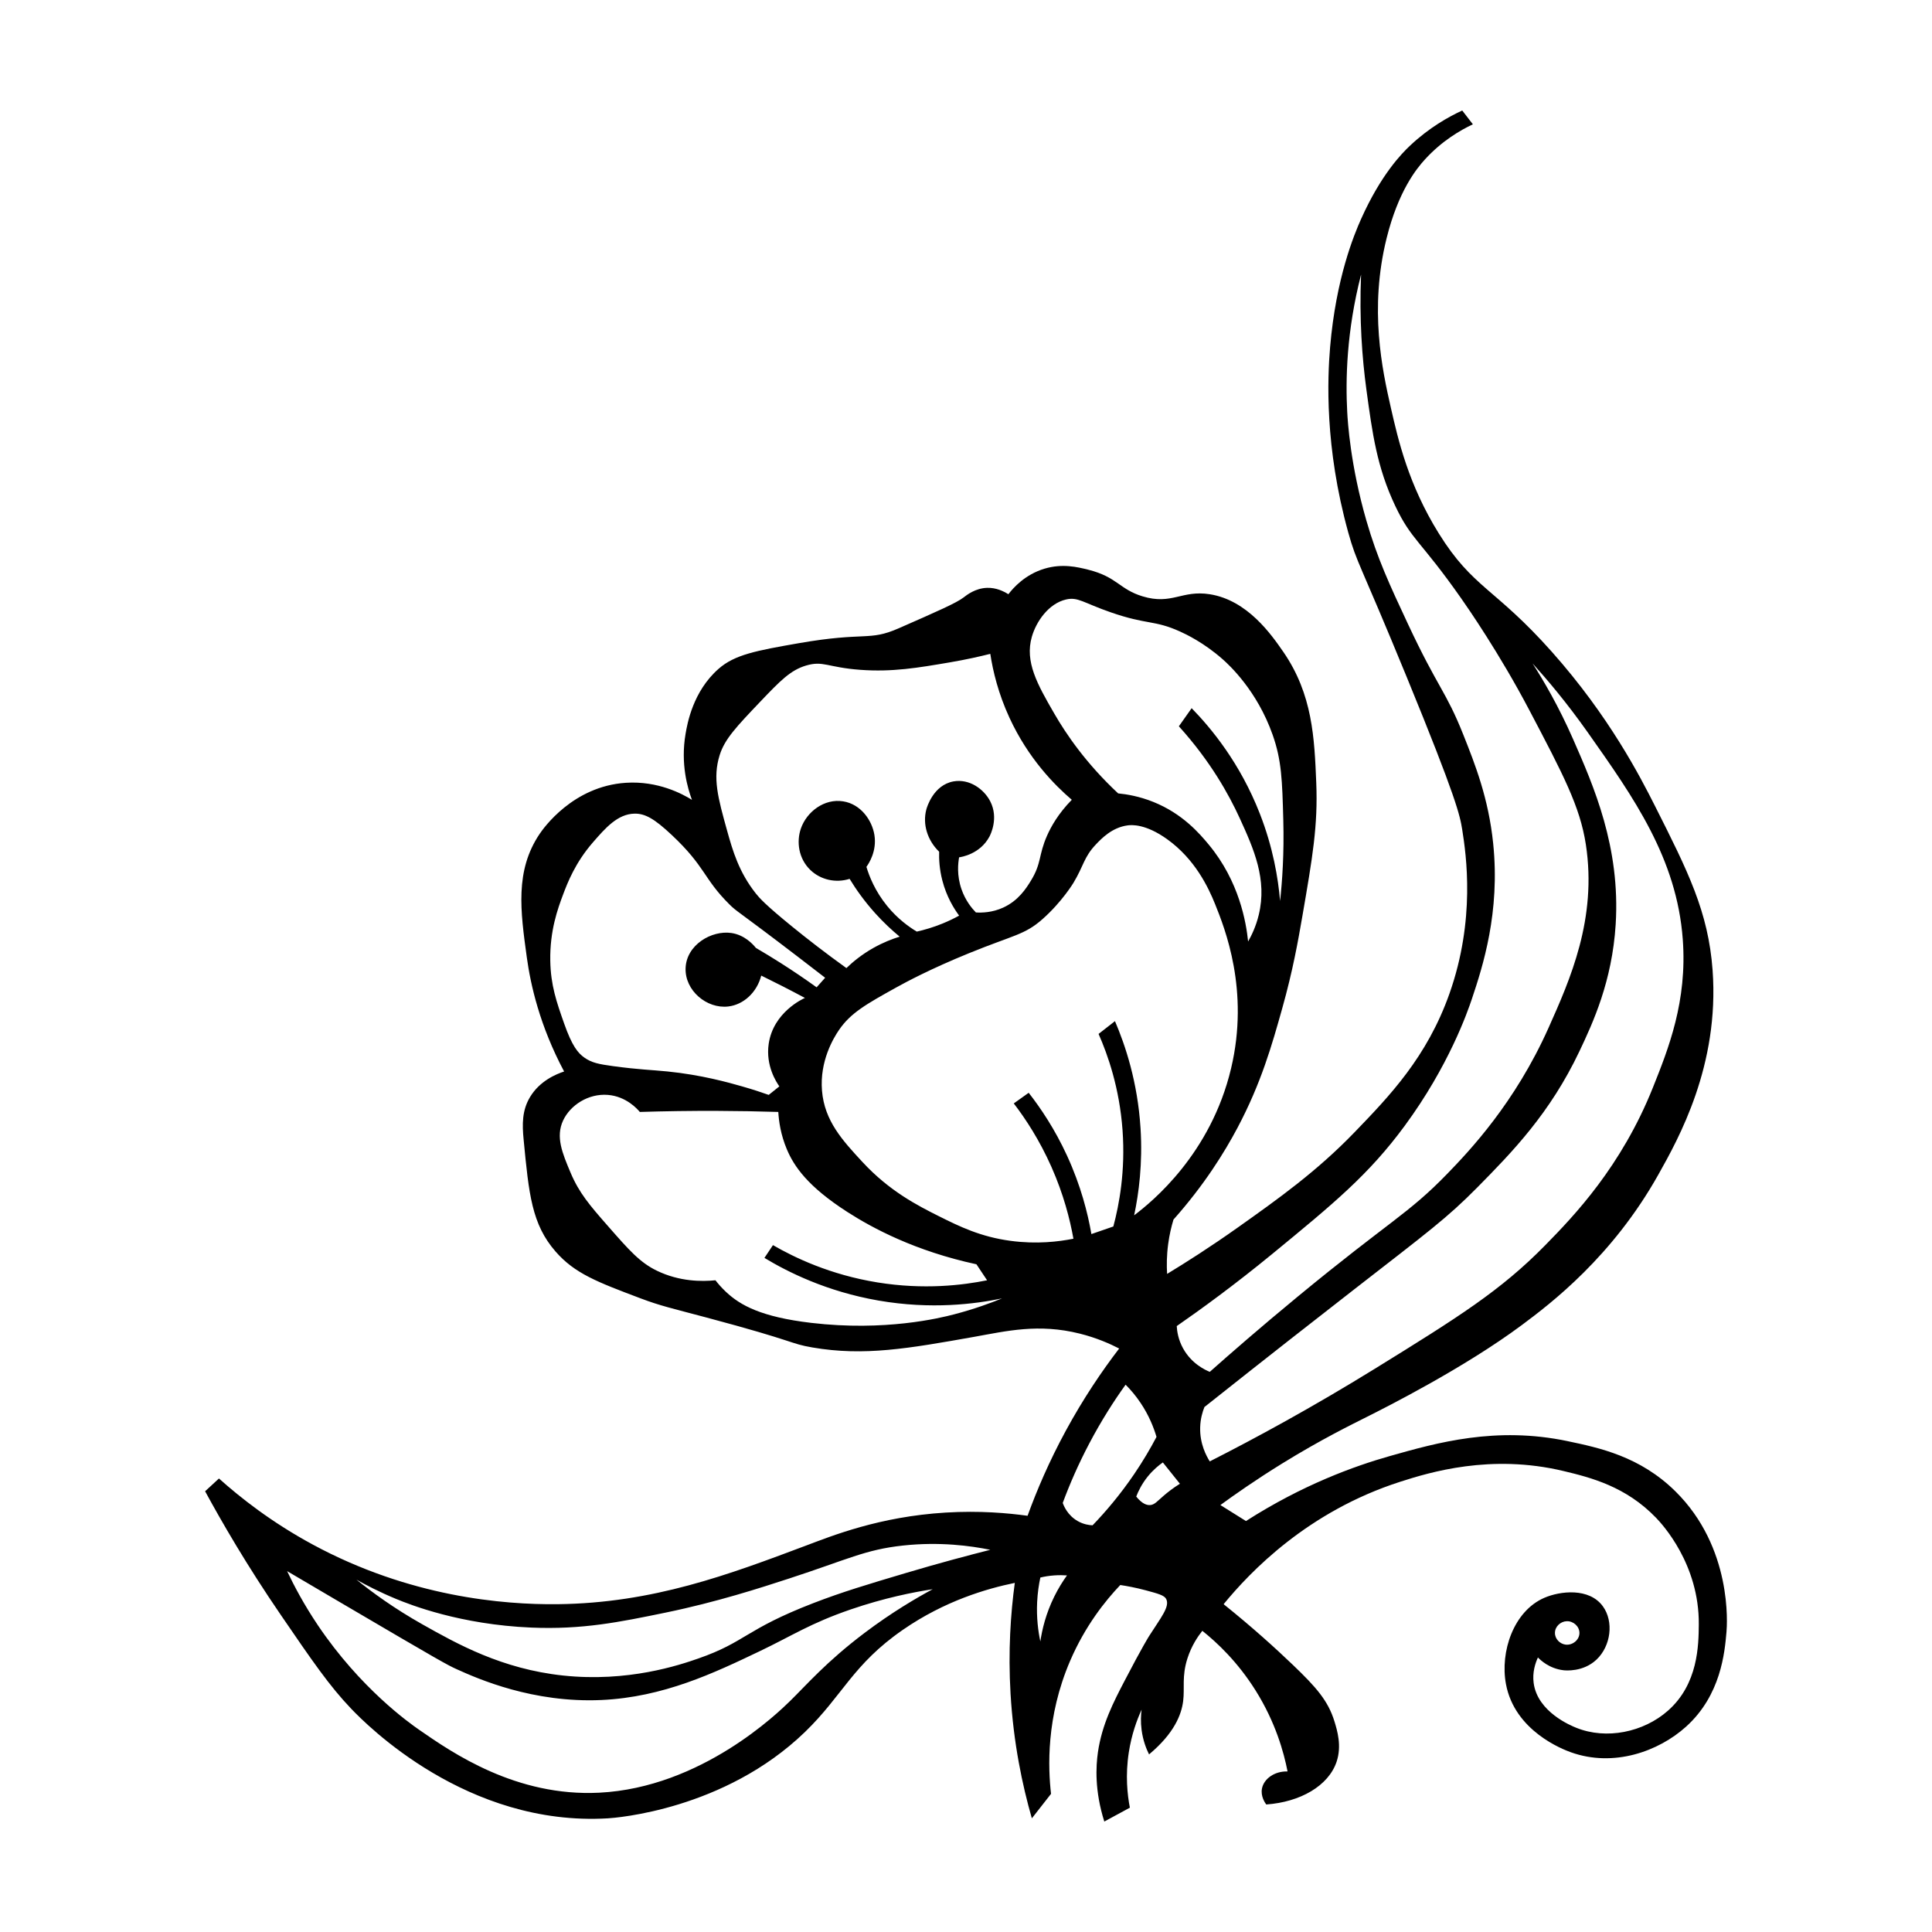 <?xml version="1.0" encoding="UTF-8"?>
<!-- Uploaded to: ICON Repo, www.svgrepo.com, Generator: ICON Repo Mixer Tools -->
<svg fill="#000000" width="800px" height="800px" version="1.1" viewBox="144 144 512 512" xmlns="http://www.w3.org/2000/svg">
 <path d="m559.46 525.92c-19.051-4-34.625 0.406-47.152 3.953-9.406 2.664-23.086 7.602-38.113 17.219-2.258-1.41-4.519-2.82-6.777-4.238 3.648-2.664 9.262-6.621 16.375-11.012 10.398-6.418 18.363-10.297 22.586-12.426 4.742-2.383 25.641-12.887 40.941-24.277 7.707-5.738 23.938-18.078 36.137-39.812 5.344-9.523 16.246-28.934 14.398-54.211-1.133-15.504-6.551-26.238-15.246-43.48-3.934-7.801-12.148-23.82-27.387-40.941-15.098-16.965-20.879-16.793-29.926-31.336-8.074-12.977-10.781-24.863-12.707-33.316-2.293-10.078-5.773-26.164-1.129-44.891 3.113-12.543 7.93-18.445 10.16-20.895 4.516-4.949 9.418-7.766 12.707-9.316-0.941-1.207-1.883-2.434-2.82-3.656-3.613 1.668-8.75 4.523-13.836 9.316-2.106 1.988-7.664 7.57-12.988 19.48-1.844 4.125-6.637 15.664-8.188 33.883-0.699 8.211-1.48 26.48 4.801 49.125 2.289 8.242 2.863 7.523 15.527 38.395 13.129 32.004 14.09 36.633 14.68 40.375 1.059 6.699 3.559 23.859-3.387 43.48-5.953 16.82-15.906 27.145-25.129 36.703-10.051 10.422-20.332 17.719-30.773 25.129-7.57 5.371-14.141 9.531-18.918 12.426-0.137-2.203-0.121-4.887 0.281-7.906 0.332-2.484 0.855-4.664 1.41-6.492 8.207-9.219 13.543-17.887 16.938-24.277 6.316-11.895 9.164-22.027 11.859-31.617 2.863-10.184 4.231-18.008 5.367-24.562 2.684-15.547 4.133-23.945 3.672-35.293-0.484-11.809-0.957-23.453-8.75-34.727-3.109-4.492-9.457-13.672-19.48-15.246-7.426-1.164-10.027 2.918-17.789 0.562-6.184-1.875-6.707-5.129-14.398-7.059-2.922-0.734-6.891-1.676-11.578-0.281-5.215 1.559-8.328 5.125-9.598 6.777-1.266-0.797-3.246-1.77-5.648-1.691-3.133 0.098-5.402 1.914-6.211 2.539-1.898 1.465-7.008 3.707-17.219 8.188-7.961 3.492-8.734 0.84-26.539 3.953-11.203 1.961-16.895 3.019-21.176 6.777-6.82 5.984-8.293 14.559-8.75 17.219-1.379 8.02 0.57 14.496 1.691 17.504-2.57-1.586-9.004-5.066-17.504-4.519-14.07 0.91-21.895 12.113-22.867 13.551-6.559 9.73-5.094 20.383-3.387 32.754 1.004 7.281 3.426 18.098 9.879 30.207-2.098 0.691-6.453 2.473-9.035 6.777-2.137 3.562-2.086 7.238-1.691 11.297 1.391 14.469 2.152 22.406 8.469 29.645 5.082 5.824 11.027 8.066 22.586 12.426 5.231 1.969 8.027 2.555 17.504 5.082 24 6.398 21.781 6.84 27.953 7.906 13.723 2.363 25.418 0.289 42.914-2.82 8.578-1.527 17.004-3.586 27.953-0.848 4.516 1.129 8.074 2.731 10.445 3.953-4.539 5.918-9.453 13.156-14.117 21.738-4.434 8.16-7.715 15.84-10.16 22.586-5.09-0.707-12.652-1.402-21.738-0.848-17.543 1.074-30.066 6.152-36.984 8.75-20.477 7.699-40.527 15.234-65.781 15.527-14.496 0.168-39.309-1.949-64.938-15.809-10.938-5.914-19.191-12.438-24.848-17.504-1.223 1.129-2.449 2.258-3.672 3.387 4.398 8.09 11.023 19.574 20.047 32.754 8.41 12.289 12.867 18.801 18.637 24.844 4.106 4.301 30.742 31.293 68.043 29.078 2.019-0.121 30.863-2.223 52.23-22.867 10.02-9.684 12.664-17.906 25.977-27.105 11.094-7.668 22.188-10.891 29.645-12.426-1.102 8.102-1.793 18.047-1.129 29.363 0.77 13.145 3.144 24.328 5.648 33.035 1.691-2.168 3.387-4.328 5.082-6.492-0.77-6.731-1.375-20.309 5.082-35.293 3.981-9.238 9.281-15.852 13.27-20.047 1.641 0.246 3.996 0.664 6.777 1.41 3.231 0.867 4.852 1.316 5.367 2.258 1.09 2.012-1.375 4.941-4.519 9.879 0 0-1.754 2.75-6.492 11.859-2.867 5.508-5.992 11.504-7.059 18.918-0.539 3.727-0.891 10.168 1.691 18.355 2.258-1.223 4.519-2.449 6.777-3.672-0.66-3.41-1.23-8.559-0.281-14.68 0.73-4.719 2.133-8.543 3.387-11.297-0.18 1.391-0.277 3.234 0 5.367 0.367 2.812 1.25 5.023 1.977 6.492 6.731-5.633 8.59-10.605 9.035-14.117 0.449-3.508-0.395-6.523 1.129-11.297 1.066-3.352 2.746-5.82 3.953-7.34 3.879 3.098 9.352 8.207 14.117 15.809 5.281 8.422 7.477 16.363 8.469 21.457-3.481-0.098-6.273 1.965-6.777 4.519-0.402 2.055 0.801 3.793 1.129 4.238 9.023-0.641 16.48-4.934 18.637-11.297 1.43-4.227 0.172-8.332-0.562-10.73-1.684-5.481-4.856-9.07-11.012-14.965-4.621-4.43-10.75-9.984-18.355-16.09 6.992-8.535 22.273-24.586 46.871-32.469 7.68-2.457 23.891-7.438 43.195-2.82 7.227 1.727 16.559 4.09 24.562 12.426 1.57 1.637 11.438 12.242 11.297 28.234-0.051 5.481-0.141 15.785-8.188 22.867-6.484 5.715-16.312 7.727-24.277 4.519-1.309-0.527-10.258-4.137-11.297-11.859-0.379-2.84 0.438-5.269 1.129-6.777 0.672 0.691 3.008 2.949 6.777 3.387 0.508 0.059 5.203 0.527 8.75-2.82 3.828-3.617 4.621-10.082 1.691-14.117-3.629-5.004-11.367-4.062-15.527-2.258-8.121 3.516-11.77 14.273-10.16 22.867 2.324 12.445 15.078 17.305 17.219 18.07 11.34 4.051 23.227-0.23 30.492-6.777 9.273-8.352 10.258-19.688 10.73-25.129 0.172-1.949 1.598-22.324-13.551-37.266-9.398-9.262-20.148-11.52-28.531-13.281zm-186.34 50.816c-10.188 7.688-15.402 13.816-19.766 18.07-3.098 3.023-23.488 22.918-50.539 24.277-22.066 1.113-38.965-10.594-47.715-16.656-2.691-1.863-15.598-11.023-26.824-27.668-3.754-5.57-6.398-10.609-8.188-14.398 4.449 2.621 9.512 5.598 14.398 8.469 26.453 15.543 28.113 16.426 30.492 17.504 5.723 2.594 20.273 9.008 38.395 8.188 16.438-0.746 29.891-7.168 42.066-12.988 8.539-4.082 13.297-7.336 23.996-11.012 8.922-3.062 16.586-4.57 21.738-5.367-4.348 2.348-10.816 6.121-18.055 11.582zm10.73-15.809c-9.75 2.902-16.594 4.938-24.277 7.906-18.141 7.008-17.906 10.293-30.492 14.68-5.066 1.77-18.672 6.348-35.855 4.519-16.258-1.734-28.082-8.383-37.266-13.551-7.527-4.238-13.395-8.543-17.504-11.859 2.488 1.402 6.039 3.254 10.445 5.082 3.844 1.598 17.129 6.828 35.855 7.621 13.562 0.578 23.41-1.449 35.574-3.953 13.613-2.801 25.184-6.57 32.754-9.035 15.578-5.074 20.199-7.672 30.207-8.75 9.789-1.055 17.949 0.074 23.148 1.129-5.648 1.426-13.41 3.477-22.59 6.211zm33.598-248.17c1.176-4.09 4.453-8.801 9.035-9.879 3.195-0.754 4.539 0.848 11.859 3.387 9.73 3.379 11.465 1.98 18.355 5.082 1.598 0.719 6.359 2.984 11.297 7.34 1.684 1.484 9.125 8.281 13.27 20.047 2.387 6.781 2.535 12.047 2.82 22.586 0.246 8.914-0.293 16.305-0.848 21.457-0.516-6.082-1.867-14.188-5.367-23.148-5.231-13.402-12.871-22.625-18.07-27.953-1.129 1.602-2.258 3.199-3.387 4.801 8.418 9.301 13.297 18.184 16.09 24.277 3.805 8.297 7.352 16.328 5.082 25.695-0.746 3.09-1.926 5.492-2.82 7.059-0.52-5.09-2.359-15.965-10.445-25.695-2.43-2.922-6.898-8.168-14.68-11.297-3.68-1.477-6.984-2.035-9.316-2.258-8.535-7.969-13.801-15.734-16.938-21.176-4.512-7.785-7.832-13.727-5.938-20.324zm-82.723 31.34c1.328-4.246 4.465-7.535 10.73-14.117 5.301-5.566 8.035-8.375 12.141-9.598 4.574-1.367 5.664 0.484 14.398 1.129 8.465 0.625 15.266-0.535 23.715-1.977 4.445-0.754 8.117-1.602 10.73-2.258 0.699 4.574 2.109 10.504 5.082 16.938 4.988 10.809 11.977 17.855 16.516 21.738-3.621 3.699-5.516 7.148-6.566 9.527-2.289 5.188-1.41 7.234-4.238 11.859-1.254 2.055-3.32 5.34-7.41 7.199-2.887 1.309-5.594 1.371-7.199 1.27-1.039-1.062-2.75-3.094-3.812-6.141-1.293-3.727-0.91-6.957-0.637-8.469 0.492-0.066 5.551-0.805 8.047-5.508 0.258-0.484 2.488-4.871 0.211-9.316-1.688-3.289-5.559-6.039-9.738-5.297-5.359 0.957-7.062 6.906-7.199 7.41-1.055 3.914 0.266 8.207 3.387 11.227-0.059 1.965 0.07 4.613 0.848 7.621 1.109 4.289 3.055 7.426 4.449 9.316-1.309 0.719-2.793 1.445-4.449 2.117-2.469 1.004-4.769 1.668-6.777 2.117-2.07-1.246-5.055-3.371-7.836-6.777-3.238-3.969-4.766-7.914-5.508-10.379 0.539-0.75 2.832-4.102 2.117-8.469-0.637-3.883-3.578-8.133-8.258-8.891-5.039-0.82-9.691 2.777-11.227 7.199-1.215 3.508-0.625 7.996 2.539 11.012 2.719 2.594 6.707 3.488 10.375 2.328 1.664 2.734 3.871 5.879 6.777 9.105 2.242 2.488 4.465 4.539 6.492 6.211-1.965 0.605-4.359 1.527-6.918 2.961-3.141 1.762-5.512 3.738-7.199 5.367-5.602-4.027-10.418-7.773-14.398-11.012-7.188-5.848-8.715-7.637-9.598-8.75-4.5-5.684-6.125-11.301-7.621-16.656-2.418-8.707-3.883-13.93-1.965-20.039zm-44.895 54.488c-0.137-7.949 1.988-13.785 3.387-17.504 1.188-3.164 3.231-8.457 7.906-13.836 3.309-3.805 6.551-7.527 11.012-7.621 2.785-0.059 5.269 1.316 9.879 5.648 9.008 8.457 8.359 11.504 15.246 18.355 2.133 2.117 1.594 1.23 18.07 13.836 3.094 2.363 5.633 4.328 7.34 5.648-0.75 0.848-1.508 1.691-2.258 2.539-2.996-2.156-6.191-4.332-9.598-6.492-2.203-1.395-4.367-2.715-6.492-3.953-0.781-0.969-3.008-3.441-6.492-3.953-5.25-0.77-11.922 3.125-12.141 9.316-0.211 5.93 5.602 10.82 11.297 10.16 4.074-0.473 7.609-3.734 8.75-8.188 1.859 0.91 3.742 1.848 5.648 2.82 2.019 1.031 3.996 2.07 5.93 3.102-0.52 0.223-8.367 3.789-9.598 12.141-0.867 5.863 2.098 10.273 2.82 11.297-0.941 0.75-1.883 1.508-2.82 2.258-1.707-0.605-4.125-1.422-7.059-2.258-3.668-1.047-10.758-3.043-19.766-3.953-4.238-0.43-7.461-0.469-14.398-1.41-3.789-0.516-5.688-0.891-7.621-2.258-1.719-1.215-3.269-3.074-5.367-9.035-1.996-5.664-3.566-10.141-3.676-16.66zm107.01 93.734c-3.758 0.984-18.34 4.551-37.832 2.258-13.27-1.559-18.816-4.656-22.586-8.188-1.281-1.199-2.215-2.316-2.82-3.102-3.586 0.359-9.488 0.387-15.527-2.539-4.504-2.18-7.332-5.406-12.988-11.859-4.746-5.41-7.613-8.734-9.879-14.117-2.176-5.16-4.004-9.488-1.977-13.836 1.891-4.051 6.68-7.188 11.859-6.777 4.898 0.395 7.859 3.785 8.469 4.519 6.672-0.207 13.547-0.309 20.609-0.281 5.481 0.02 10.852 0.117 16.09 0.281 0.141 2.438 0.625 5.992 2.258 9.879 1.895 4.504 5.492 9.848 16.09 16.656 6.574 4.223 17.895 10.328 34.164 13.836 0.941 1.41 1.883 2.82 2.82 4.238-6.41 1.293-16.703 2.574-29.078 0.562-12.531-2.035-21.984-6.59-27.668-9.879-0.75 1.129-1.508 2.258-2.258 3.387 6.109 3.691 16.418 8.902 30.207 11.297 14.051 2.438 25.715 0.906 32.754-0.562-2.902 1.18-7.266 2.809-12.707 4.227zm42.207-23.289c-0.918 0.316-1.832 0.637-2.75 0.953-1.023 0.352-2.047 0.707-3.066 1.059-0.957-5.543-2.793-12.812-6.457-20.789-3.234-7.023-6.961-12.566-10.16-16.656-1.316 0.941-2.637 1.883-3.953 2.82 3.133 4.09 6.82 9.699 9.984 16.832 3.223 7.269 4.906 13.891 5.824 19.023-3.84 0.77-9.688 1.5-16.656 0.562-7.949-1.066-13.512-3.793-18.918-6.492-5.727-2.863-13.191-6.68-20.328-14.398-5.281-5.707-10.078-10.891-10.73-18.918-0.637-7.82 3.023-13.91 4.519-16.09 3.066-4.484 7.168-6.816 15.246-11.297 2.43-1.344 8.898-4.84 19.199-9.035 11.922-4.852 14.738-4.84 19.48-9.035 5.16-4.559 8.188-9.598 8.188-9.598 2.742-4.559 2.762-6.828 5.93-10.16 1.5-1.582 4.312-4.543 8.469-5.082 0.953-0.121 4.676-0.469 10.445 3.672 7.356 5.273 10.898 12.715 12.707 17.219 2.574 6.414 9.141 22.781 4.238 43.48-5.375 22.707-20.938 35.379-25.695 38.965 1.238-5.844 2.281-13.758 1.691-23.078-0.77-12.258-4.047-22.012-6.777-28.375-1.445 1.129-2.891 2.258-4.344 3.387 2.449 5.547 5.543 14.332 6.352 25.52 0.785 10.84-0.891 19.73-2.438 25.512zm-15.672 98.109c-2.211 4.5-3.203 8.68-3.672 11.859-0.586-2.742-1.047-6.309-0.848-10.445 0.121-2.438 0.449-4.621 0.848-6.492 1.039-0.246 2.273-0.465 3.672-0.562 1.258-0.09 2.402-0.07 3.387 0-1.129 1.566-2.305 3.445-3.387 5.641zm10.168-18.918c-0.855-0.035-2.367-0.223-3.953-1.129-2.68-1.531-3.684-4.039-3.953-4.801 1.777-4.801 4.074-10.148 7.059-15.809 3.164-6 6.473-11.176 9.598-15.527 1.254 1.254 2.637 2.84 3.953 4.801 2.266 3.367 3.516 6.594 4.238 9.035-1.633 3.102-3.586 6.434-5.93 9.879-3.691 5.426-7.508 9.914-11.012 13.551zm18.914-7.902c-1.82 1.562-2.484 2.465-3.672 2.539-0.777 0.051-2.051-0.23-3.672-2.258 0.539-1.402 1.473-3.359 3.102-5.367 1.387-1.703 2.832-2.887 3.953-3.672 1.508 1.883 3.012 3.762 4.519 5.648-1.836 1.148-3.234 2.258-4.231 3.109zm5.082-38.965c-1.305-2.363-1.617-4.594-1.691-5.93 6.344-4.398 15.227-10.836 25.414-19.199 16.148-13.262 25.477-20.922 35.008-33.883 11.664-15.855 16.625-30.133 17.789-33.598 2.902-8.664 7.527-22.969 5.648-41.223-1.238-12.016-4.812-21.016-7.906-28.797-4.609-11.602-6.731-12.359-14.68-29.363-4.852-10.379-8.105-17.336-11.012-27.387-4.246-14.688-4.949-26.285-5.082-28.797-0.457-8.539-0.211-21.305 3.672-36.422-0.5 11.898 0.289 22.207 1.41 30.492 1.594 11.719 2.797 20.559 7.621 30.773 4.324 9.145 6.715 9.164 17.504 24.562 1.656 2.363 10.113 14.508 18.07 29.645 8.953 17.02 13.426 25.527 14.965 35.574 3.012 19.699-4.207 35.859-9.879 48.562-8.922 19.973-20.992 32.656-26.824 38.676-10.375 10.715-15.281 12.484-39.527 32.469-10.031 8.266-18.086 15.301-23.434 20.047-1.238-0.5-4.84-2.172-7.066-6.203zm4.519 20.891c0.066-2.266 0.625-4.106 1.129-5.367 16.812-13.34 30.434-23.988 39.527-31.055 19.816-15.41 24.758-19.016 32.754-27.105 9.391-9.508 19.324-19.734 27.105-36.137 3.578-7.547 8.656-18.523 9.598-33.598 1.281-20.5-5.836-36.691-11.297-49.125-3.812-8.688-7.812-15.488-10.73-20.047 3.652 4.039 8.969 10.254 14.68 18.355 12.184 17.262 23.539 33.348 25.129 54.773 1.219 16.414-3.809 29-7.906 39.246-8.398 21.016-20.934 34.051-28.516 41.785-11.812 12.051-23.094 19.113-45.172 32.754-16.676 10.297-31.629 18.402-43.762 24.562-0.871-1.383-2.672-4.648-2.539-9.043zm97.125 51.391c1.754-0.074 3.379 1.355 3.387 3.102 0.004 1.883-1.863 3.332-3.672 3.102-1.477-0.18-2.832-1.473-2.82-3.102 0-1.703 1.488-3.035 3.106-3.102z"/>
</svg>